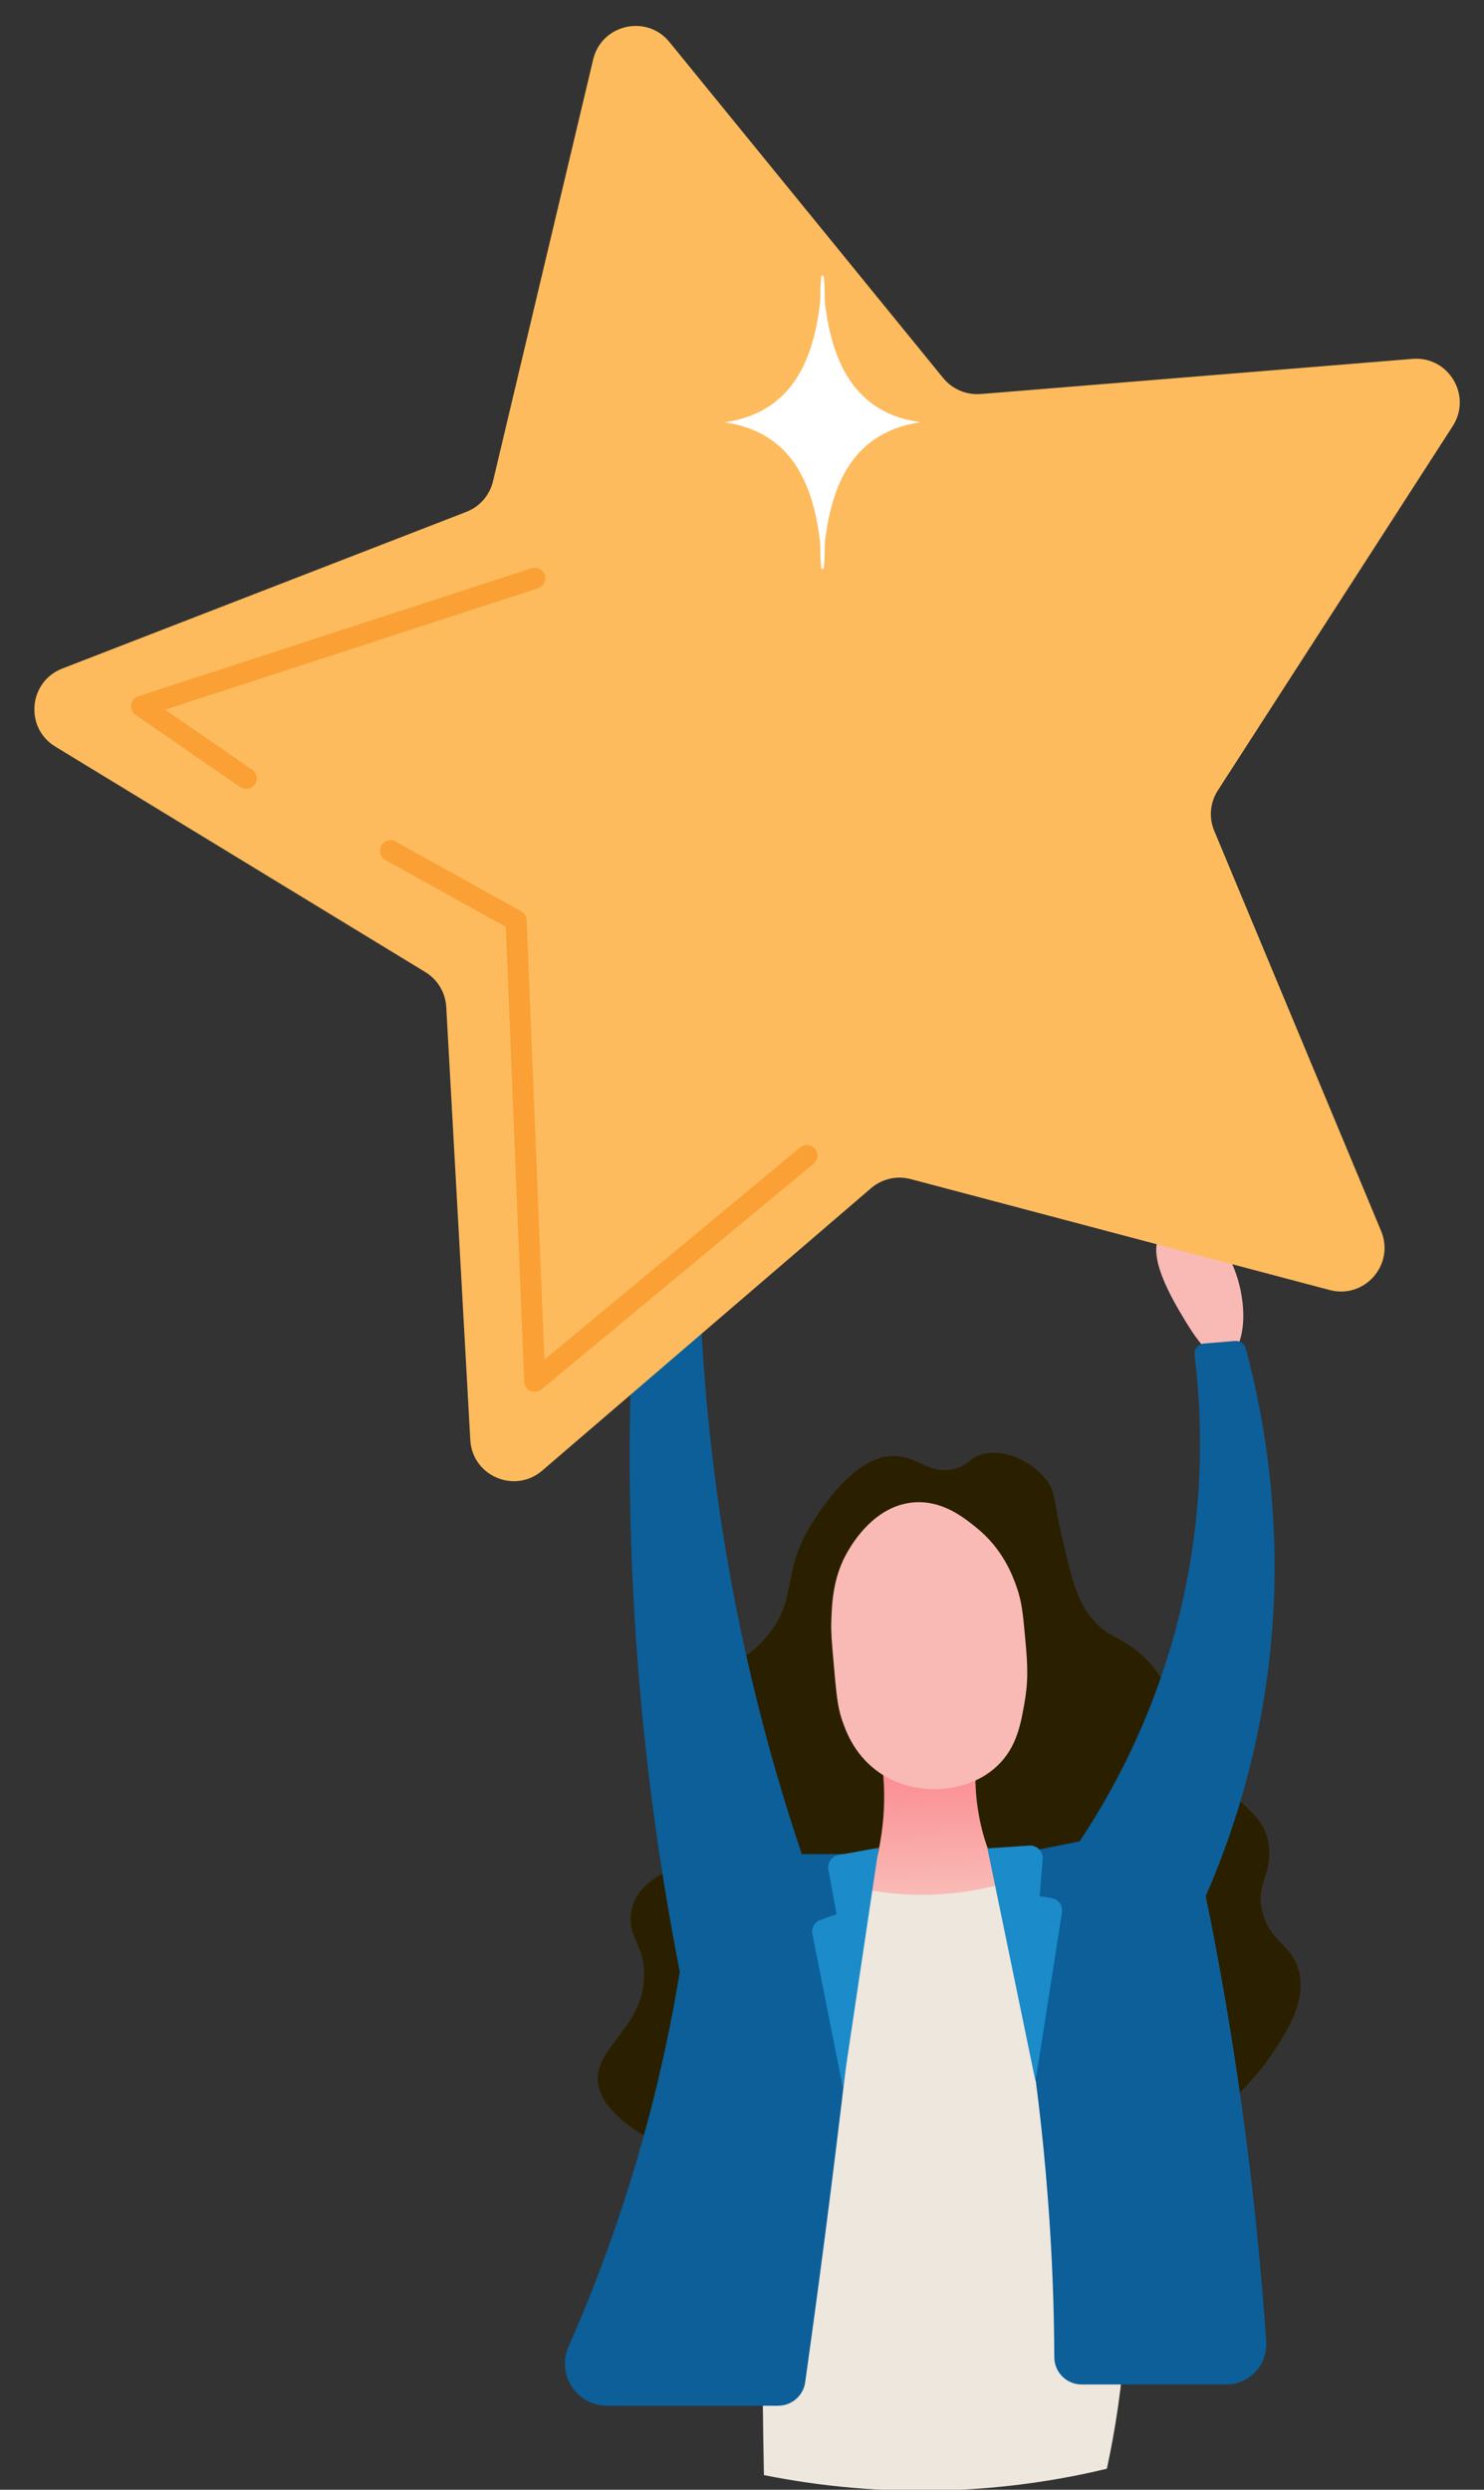 <?xml version="1.0" encoding="utf-8"?>
<!-- Generator: Adobe Illustrator 26.3.0, SVG Export Plug-In . SVG Version: 6.00 Build 0)  -->
<svg version="1.1" id="Layer_1" xmlns="http://www.w3.org/2000/svg" xmlns:xlink="http://www.w3.org/1999/xlink" x="0px" y="0px"
	 viewBox="0 0 1524.4 2556.5" style="enable-background:new 0 0 1524.4 2556.5;" xml:space="preserve">
<rect x="0" y="0" width="1524.4" height="2556.5" fill="#333333" stroke="none"/>
<style type="text/css">
	.st0{fill:#2A2000;}
	.st1{fill:#F9BAB5;}
	.st2{fill:#EEE7DD;}
	.st3{fill:url(#SVGID_00000119087453176274244880000016983681560196209309_);}
	.st4{fill:#0C5F99;}
	.st5{fill:#1B8BC9;}
	.st6{fill:#FDBB5D;}
	.st7{fill:#FFFFFF;}
	.st8{fill:#FAA034;}
</style>
<path class="st0" d="M981.5,1508.1c-24.4,6.7-38.3-11.4-60.5-13c-39.5-2.8-73.6,48.7-84.3,64.9c-36.2,54.6-15.3,80.5-49.7,121.1
	c-32.5,38.3-59.4,24.9-75.7,56.2c-25.6,49.3,35.1,94.5,10.8,147c-18.7,40.4-65.4,37-73.5,77.8c-5.2,26,12.8,32.3,13,64.9
	c0.3,53.9-48.4,73.3-47.6,108.1c1.3,51.3,109.2,87.5,138.4,97.3c200.3,67.1,380.7,2.4,458.3-38.9c20.1-10.7,64.6-36.5,97.3-86.5
	c14.5-22.2,34.7-53.1,25.9-84.3c-7.4-26.4-28.7-28.4-36.8-58.4c-7.8-28.9,9-38,6.5-67c-3.4-39.4-35.8-40.5-75.7-101.6
	c-32.9-50.4-23.1-68.6-56.2-97.3c-23.7-20.5-35.2-16.8-51.9-38.9c-14-18.5-18.7-38.3-28.1-77.8c-10.1-42.7-6.7-49.4-17.3-62.7
	c-14.8-18.6-42.2-31.7-64.9-25.9C995.6,1496.5,995.9,1504.1,981.5,1508.1z"/>
<path class="st1" d="M661.5,1335.2c-17.4-40-5.9-79.7-2.2-90.8c8.4-25,21.2-43.1,30.3-54c8.1,37.5,16.9,67.4,23.8,88.6
	c4.8,14.7,9.4,28.9,6.5,47.6c-2.8,18.1-13.3,43.2-27.4,44C677.2,1371.2,665,1343.2,661.5,1335.2z"/>
<path class="st1" d="M1215.7,1353.2c-11.8-19.7-40-67-22.3-87.2c7.7-8.8,22.1-10.2,32.4-7.9c43.3,9.6,64,95,43.2,128.3
	c-4.2,6.8-8.2,8.2-10.1,8.6C1242.8,1398.6,1223.2,1365.7,1215.7,1353.2z"/>
<path class="st2" d="M1011.7,1899.4c-12.8,1.6-15.6,20.9-34.6,28.1c-20,7.6-43.5-3.9-62.7-17.3
	c-107.3,149.7-130.3,257.2-131.9,326.4c-0.4,15.3-0.2,52,0,101.6c0.4,85.7,1.3,155.9,2.2,203.2c52.6,10.6,121.2,19,201,15.1
	c58.3-2.8,109.3-11.5,151.3-21.6c17.4-80.1,28.8-184.4,13-302.7c-9.9-73.8-32.5-132-77.8-248.6
	C1067,1970.1,1037.7,1896.1,1011.7,1899.4z"/>
<g>
	<g>
		
			<linearGradient id="SVGID_00000158719205931180606350000010319340016125343398_" gradientUnits="userSpaceOnUse" x1="956.831" y1="1088.908" x2="961.155" y2="961.362" gradientTransform="matrix(1 0 0 -1 0 2904.117)">
			<stop  offset="0" style="stop-color:#FB8C93"/>
			<stop  offset="1" style="stop-color:#F9BAB5"/>
		</linearGradient>
		<path id="SVGID_1_" style="fill:url(#SVGID_00000158719205931180606350000010319340016125343398_);" d="M901.5,1784.8
			c4.1,18.1,7.7,42.5,6.5,71.3c-1.5,35.8-9.9,64.8-17.3,84.3c20.6,3.8,48,6.8,80,4.3c23.6-1.8,44-6.1,60.5-10.8
			c-8.8-15.3-20.4-39.6-25.9-71.3c-6.6-37.2-2-68.1,2.2-86.5C972.1,1779,936.8,1781.9,901.5,1784.8z"/>
	</g>
</g>
<path class="st1" d="M938.2,1542.7c-39.4,3.4-61.7,40.8-67,49.7c-15.8,26.5-16.7,54.4-17.3,73.5c-0.3,10.3,0.5,19.8,2.2,38.9
	c2.7,31.3,4,47,8.6,60.5c3.8,11.2,11.8,34.3,34.6,51.9c28.6,22.1,61,20.2,69.2,19.5c9-0.8,35.1-3.6,56.2-23.8
	c19.9-19.1,24-42.8,28.1-67c4.1-24.1,2.2-43.2,0-67c-2.1-22.6-3.2-34.3-8.6-49.7c-3.9-11.1-14-38.7-41.1-60.5
	C990.1,1558.2,967.8,1540.1,938.2,1542.7z"/>
<path class="st4" d="M661,1350.3c-5.8,0-10.5,4.5-10.8,10.3c-4.2,85.5-4.8,179.1,0.5,279.4c7.5,143.2,25.6,272.3,47.6,384.8
	c-16,97.4-43.5,209.3-90.8,328.6c-7.6,19.3-15.5,38-23.5,56.1c-12.6,28.6,8.3,60.7,39.6,60.7h175.7c14,0,25.9-10.3,27.8-24.1
	c9.3-66.1,18.3-133,26.8-200.7c14.6-115.8,27.6-229.7,38.9-341.6h-69.2c-18.8-55.8-36.5-116.4-51.9-181.6
	c-31.3-132.8-45.9-255.1-51.4-361.6c-0.3-5.8-5-10.3-10.8-10.3H661z"/>
<path class="st4" d="M1022.5,1908c23.6,101,43.6,216.8,53.6,345.5c4.6,58.4,6.7,114.2,6.9,167c0.1,15.4,12.7,27.9,28.1,27.9h88.6h60
	c23.8,0,42.6-20.2,41-43.9c-8-116.6-22.3-239.2-44.8-366.8c-5.4-30.8-11.2-61-17.3-90.8c23.4-53.6,47.4-123.6,60.5-207.5
	c23.5-149.7,1.8-275.3-19.3-354.5c-1.3-5.1-6.1-8.4-11.3-8c-10.5,0.9-21.1,1.8-31.6,2.6c-6.1,0.5-10.6,6-9.8,12.1
	c7.9,63.9,11.7,163.3-18.7,278.6c-25.9,98-67.3,172.3-99.4,220.5C1080.2,1896.5,1051.4,1902.3,1022.5,1908z"/>
<path class="st5" d="M865.8,2143.7c12.3-82.1,24.5-164.3,36.8-246.4c-13.7,2.5-27.5,4.9-41.2,7.4c-7.1,1.3-11.8,8.1-10.5,15.1
	c2.8,15.2,5.6,30.4,8.4,45.6c-5.5,2-11,4-16.5,5.9c-6,2.2-9.6,8.4-8.3,14.7C844.9,2038.6,855.4,2091.1,865.8,2143.7z"/>
<path class="st5" d="M1014.3,1897.9c16.5,79.7,32.9,159.5,49.4,239.2c9.1-57.8,18.1-115.5,27.2-173.3c1.1-7-3.6-13.6-10.6-14.8
	c-4.1-0.7-8.2-1.4-12.3-2.1c1-12.6,2.1-25.3,3.1-37.9c0.6-7.9-5.9-14.5-13.8-14C1042.9,1896,1028.6,1897,1014.3,1897.9z"/>
<path class="st6" d="M1365.9,1324.6l-430.4-113.9c-14.3-3.8-29.5-0.3-40.7,9.3L557,1510c-28.2,24.2-71.9,5.6-73.9-31.5L458.4,1034
	c-0.8-14.7-8.8-28.1-21.4-35.8L56.8,766.6c-31.7-19.3-27.5-66.6,7.1-80.1L479,525.6c13.8-5.3,24-17.1,27.4-31.4L609.3,61.1
	c8.6-36.1,54.9-46.7,78.3-18l281.3,345.1c9.3,11.4,23.7,17.5,38.4,16.4l443.7-36.1c37-3,61.4,37.7,41.3,69L1251,811.6
	c-8,12.4-9.4,27.9-3.7,41.5l171.4,410.9C1433,1298.3,1401.8,1334.1,1365.9,1324.6z"/>
<path class="st7" d="M945.7,433.6c-0.6-0.1-1.1-0.2-1.7-0.2c-4.4-1-8.8-1.8-13-2.6c-17.2-4.4-37.8-13.8-54.1-34.9
	c-20.3-26.3-26.9-62-29.6-86.2c-0.2-20.9-1-26.8-1.8-26.9c-0.2,0-0.4,0.4-0.6,1.2c-0.2-0.8-0.3-1.2-0.6-1.2
	c-0.8,0.1-1.6,5.9-1.8,26.9c-2.7,24.2-9.2,59.9-29.6,86.2c-21.3,27.5-50.2,35.2-68.8,37.7c0.3,0,0.6,0,0.9,0c-0.3,0-0.6,0.1-0.9,0.1
	c18.6,2.5,47.5,10.2,68.8,37.7c20.3,26.3,26.9,62,29.6,86.2c0.2,20.9,1,26.8,1.8,26.9c0.2,0,0.4-0.4,0.6-1.2
	c0.2,0.8,0.3,1.2,0.6,1.2c0.8-0.1,1.6-5.9,1.8-26.9c2.7-24.2,9.2-59.9,29.6-86.2C898.2,443.9,927.1,436.2,945.7,433.6
	c-0.2,0.1-0.4,0-0.6,0C945.3,433.6,945.5,433.6,945.7,433.6z"/>
<g>
	<path class="st8" d="M253,810.1c-2.1,0-4.3-0.6-6.1-1.9l-107.6-74.1c-3.4-2.3-5.2-6.4-4.6-10.5c0.6-4.1,3.4-7.5,7.4-8.7L546,583.5
		c5.7-1.9,11.8,1.3,13.6,6.9c1.8,5.7-1.3,11.8-6.9,13.6L169.6,728.7l89.5,61.7c4.9,3.4,6.2,10.1,2.8,15
		C259.8,808.5,256.4,810.1,253,810.1z"/>
</g>
<g>
	<path class="st8" d="M549.3,1429.1c-1.5,0-3-0.3-4.4-0.9c-3.8-1.7-6.2-5.3-6.4-9.4l-18.9-467.1L395.9,883
		c-5.2-2.9-7.1-9.5-4.2-14.7s9.5-7.1,14.7-4.2l129,71.7c3.3,1.8,5.4,5.2,5.6,9l18.2,451.3L822,1178.2c4.6-3.8,11.4-3.2,15.2,1.4
		c3.8,4.6,3.2,11.4-1.4,15.2l-279.6,231.8C554.3,1428.2,551.8,1429.1,549.3,1429.1z"/>
</g>
</svg>
